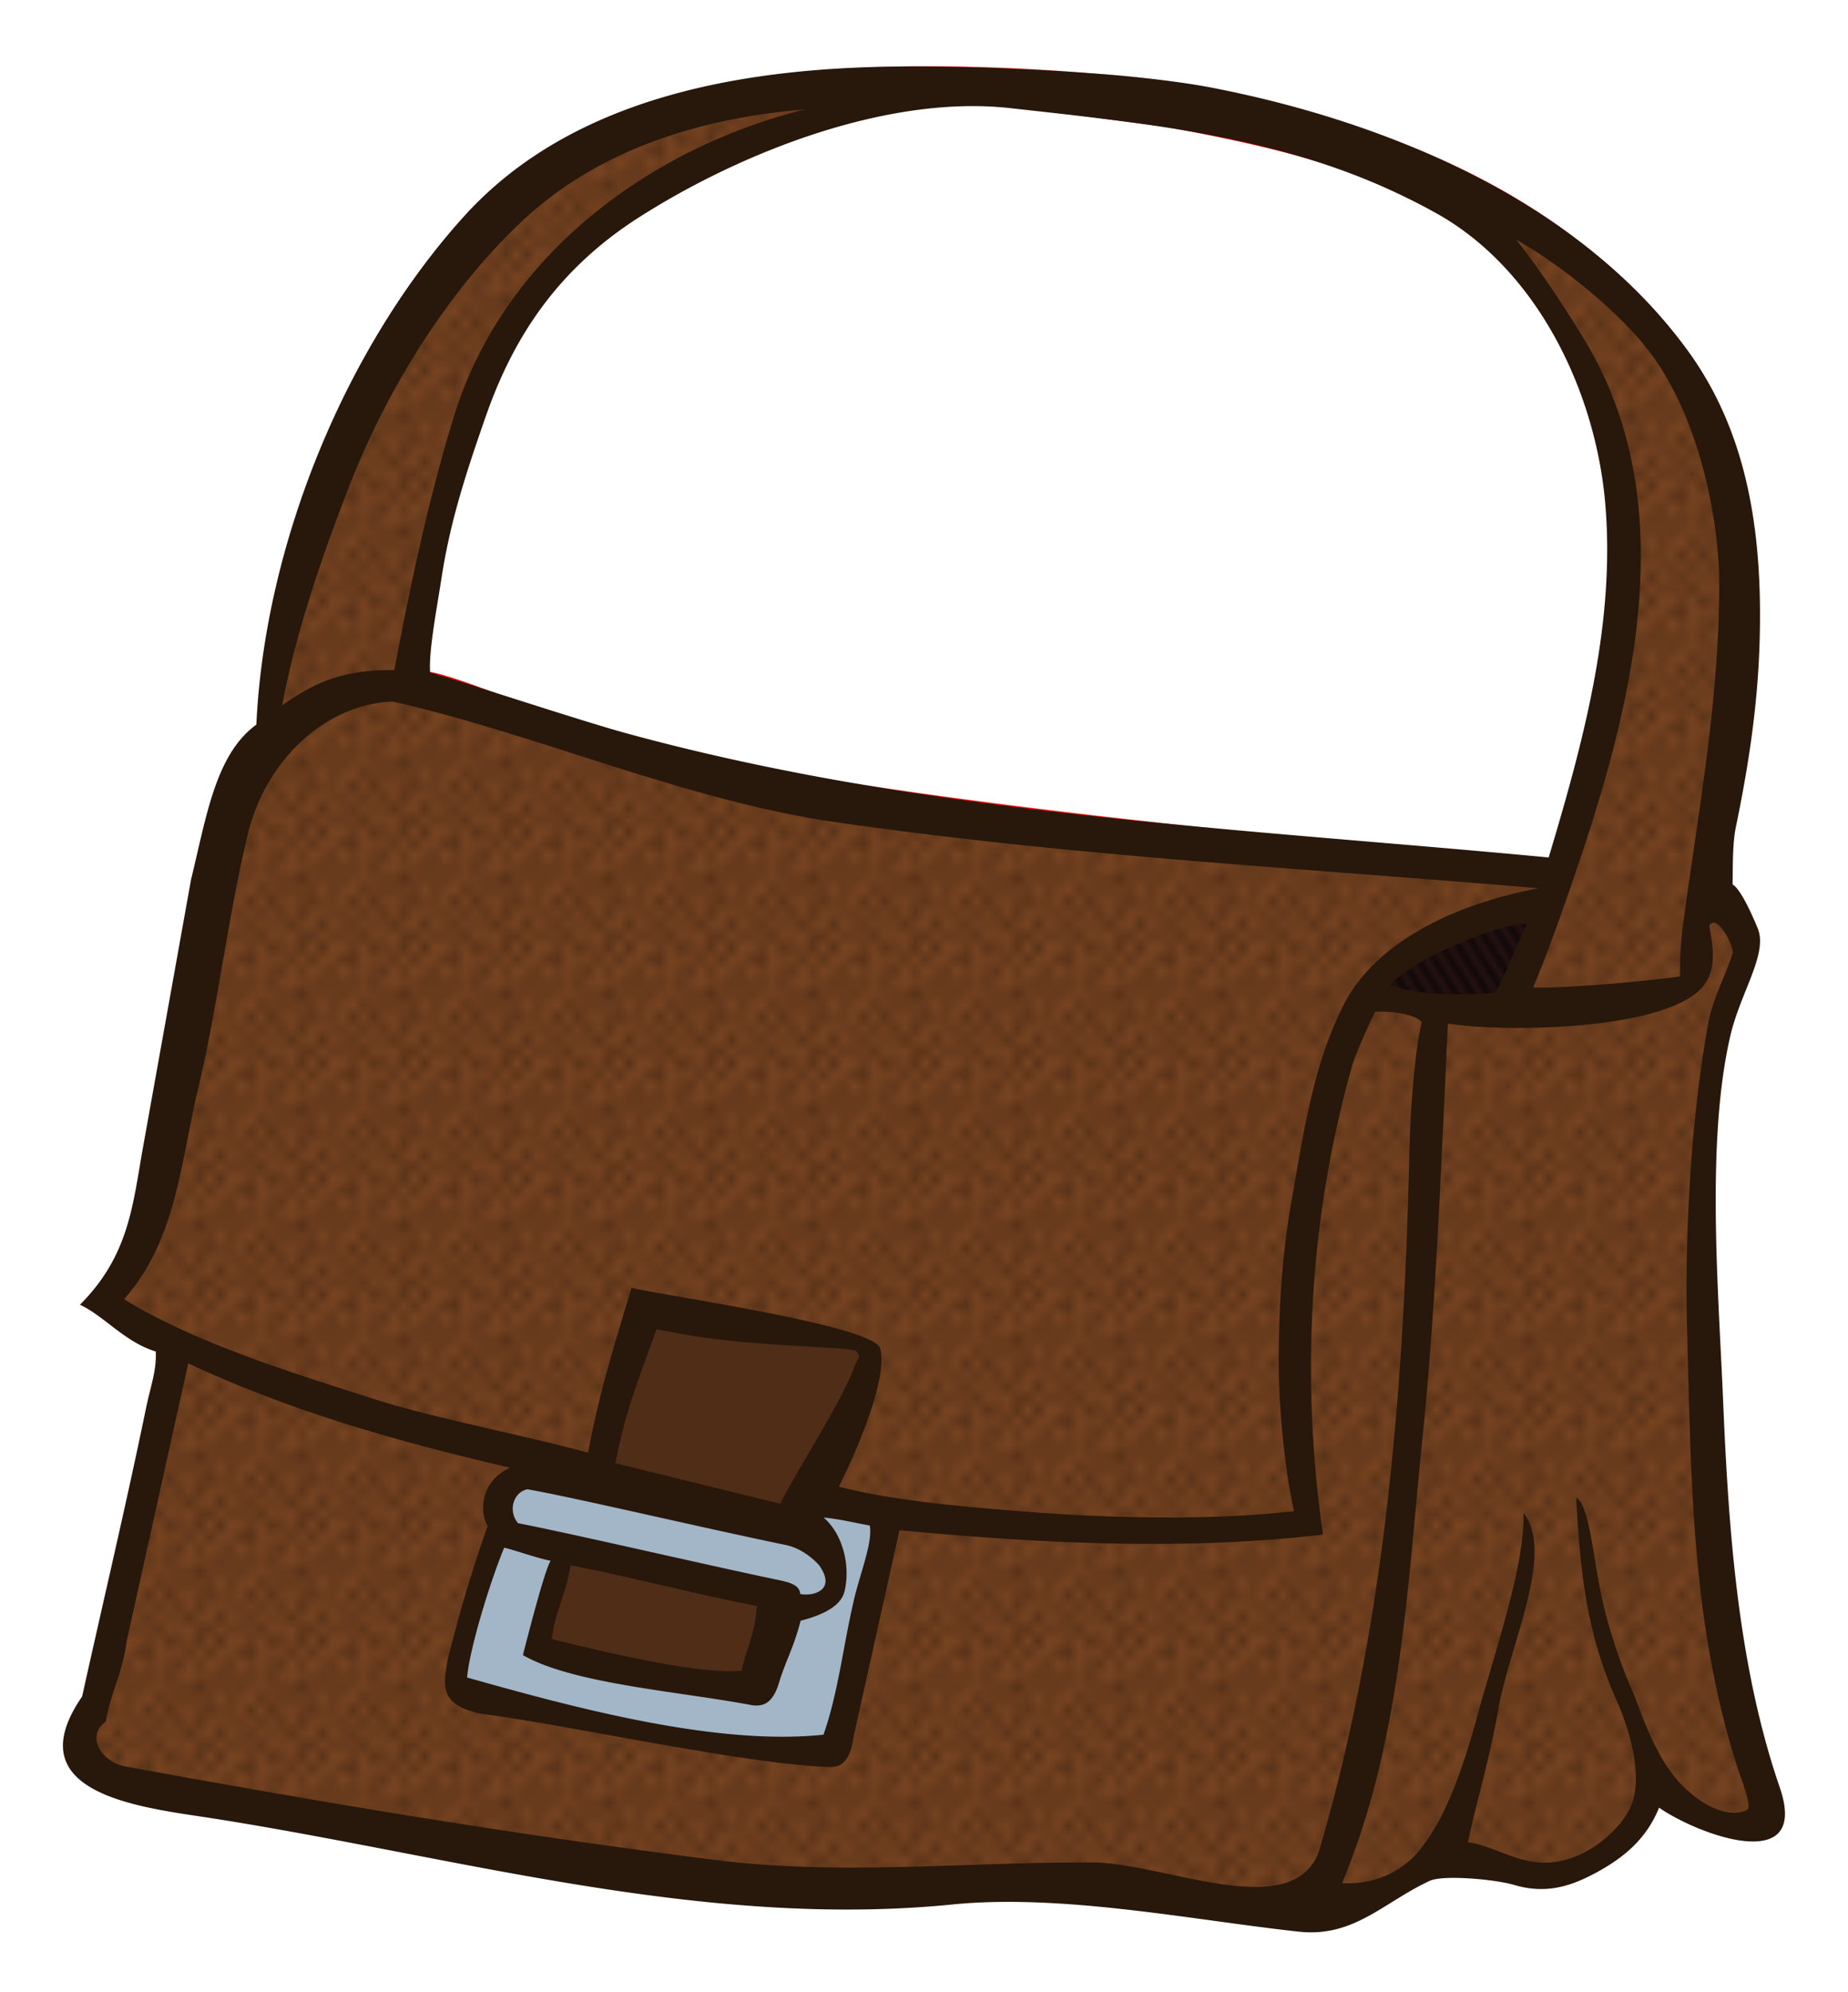 <svg xmlns="http://www.w3.org/2000/svg" xmlns:xlink="http://www.w3.org/1999/xlink" width="110.877" height="119.517" viewBox="0 0 103.947 112.047"><defs><pattern xlink:href="#a" id="d" patternTransform="matrix(.324 -.204 .609 .968 55.328 969.084)"/><pattern id="a" patternTransform="scale(10)" height="1" width="2" patternUnits="userSpaceOnUse"><path d="M0-.5h1v2H0z"/></pattern><pattern xlink:href="#b" id="c" patternTransform="scale(.575 .65)"/><pattern id="b" patternTransform="scale(10)" height="10" width="10" patternUnits="userSpaceOnUse"><circle r=".45" cy=".81" cx="2.567"/><circle r=".45" cy="2.33" cx="3.048"/><circle r=".45" cy="2.415" cx="4.418"/><circle r=".45" cy="3.029" cx="1.844"/><circle r=".45" cy="1.363" cx="6.08"/><circle r=".45" cy="4.413" cx="5.819"/><circle r=".45" cy="4.048" cx="4.305"/><circle r=".45" cy="3.045" cx="5.541"/><circle r=".45" cy="5.527" cx="4.785"/><circle r=".45" cy="5.184" cx="2.667"/><circle r=".45" cy="1.448" cx="7.965"/><circle r=".45" cy="5.049" cx="7.047"/><circle r=".45" cy=".895" cx="4.34"/><circle r=".45" cy=".34" cx="7.125"/><circle r=".45" cy="1.049" cx="9.553"/><circle r=".45" cy="2.689" cx="7.006"/><circle r=".45" cy="2.689" cx="8.909"/><circle r=".45" cy="4.407" cx="9.315"/><circle r=".45" cy="3.87" cx="7.82"/><circle r=".45" cy="5.948" cx="8.27"/><circle r=".45" cy="7.428" cx="7.973"/><circle r=".45" cy="8.072" cx="9.342"/><circle r=".45" cy="9.315" cx="8.206"/><circle r=".45" cy="9.475" cx="9.682"/><circle r=".45" cy="6.186" cx="9.688"/><circle r=".45" cy="6.296" cx="3.379"/><circle r=".45" cy="8.204" cx="2.871"/><circle r=".45" cy="8.719" cx="4.59"/><circle r=".45" cy="9.671" cx="3.181"/><circle r=".45" cy="7.315" cx="5.734"/><circle r=".45" cy="6.513" cx="6.707"/><circle r=".45" cy="9.67" cx="5.73"/><circle r=".45" cy="8.373" cx="6.535"/><circle r=".45" cy="7.154" cx="4.37"/><circle r=".45" cy="7.25" cx=".622"/><circle r=".45" cy="5.679" cx=".831"/><circle r=".45" cy="8.519" cx="1.257"/><circle r=".45" cy="6.877" cx="1.989"/><circle r=".45" cy="3.181" cx=".374"/><circle r=".45" cy="1.664" cx="1.166"/><circle r=".45" cy=".093" cx="1.151"/><circle r=".45" cy="10.093" cx="1.151"/><circle r=".45" cy="4.451" cx="1.302"/><circle r=".45" cy="3.763" cx="3.047"/></pattern></defs><g fill-rule="evenodd"><path d="M42.37 4.685c-8.539 1.502-12.27 4.31-14.827 6.713-5.01 4.707-11.886 16.218-12.438 29.658-1.478.555-2.482 3.452-3.033 6.074-.562 2.896-1.053 4.948-1.611 7.925-.896 4.778-1.584 10.175-2.702 13.905-.57 1.905-1.577 3.097-2.113 4.124 1.241.782 2.605 1.872 3.932 2.439l-4.32 19.656c-2.371 4.857.573 5.02 2.074 5.36 5.614.946 11.113 2.17 16.452 3.152 10.713 1.97 20.843 3.712 29.894 2.531 6.482-.422 11.387 1.082 17.869 1.322.791.135 2.736.418 3.318.31 3.217-.946 4.667-3.271 7.47-2.96 0 0 2.395.53 4.528.514 1.358-.01 2.385-.527 2.93-.76 1.657-.707 2.909-3.113 3.47-4.168 1.041 1.043 4.038 2.143 4.038 2.143 1.065.543 2.112.337 2.448-.273.324-.59.03-1.927-.679-3.19-2.823-5.029-2.763-30.066-3.05-36.186-.167-3.54.824-4.802 1.45-7.277.761-.562 2.188-4.469-.814-5.955.835-6.92 3.694-18.75-.304-26.914-3.46-7.065-10.52-12.097-18.544-14.972-5.583-2-11.135-3.228-16.497-3.52-5.898-.524-12.95-.666-18.942.349zm13.304.734c.895.024 8.996 1.143 9.926 1.233 9.94 1.822 11.712 3.046 15.761 5.004 4.6 2.819 6.463 6.186 8.309 10.607 2.828 6.775.416 18.778-2.008 26.322-7.68-.63-39.25-3.204-52.482-6.882-4.693-1.305-9.958-3.785-11.434-3.76.697-5.117 2.155-14.484 5.875-20.299 2.123-3.319 6.643-6.85 12.82-9.356 3.802-1.542 8.116-3.006 13.233-2.869z" fill="#fff" stroke="red" stroke-width=".354"/><path d="M51.723 4.213c-3.25.026-6.51.245-9.506.752-8.538 1.502-12.27 4.31-14.826 6.713-5.01 4.707-11.886 16.219-12.438 29.659-1.479.555-2.483 3.45-3.033 6.074-.563 2.896-1.054 4.947-1.611 7.924-.896 4.777-1.585 10.176-2.704 13.906-.57 1.904-1.575 3.096-2.11 4.123 1.24.783 2.603 1.872 3.93 2.44L5.106 95.46c-2.37 4.856.573 5.02 2.075 5.359 5.613.946 11.112 2.17 16.45 3.152 10.714 1.97 20.845 3.713 29.895 2.532 6.482-.422 11.388 1.081 17.87 1.322.791.134 2.736.417 3.318.308 3.216-.945 4.667-3.27 7.47-2.959 0 0 2.395.53 4.528.514 1.357-.01 2.384-.527 2.93-.76 1.656-.707 2.908-3.113 3.47-4.168 1.041 1.043 4.037 2.143 4.037 2.143 1.066.543 2.112.339 2.448-.272.324-.589.031-1.928-.678-3.191-2.823-5.029-2.764-30.066-3.05-36.186-.167-3.54.824-4.802 1.45-7.277.76-.562 2.188-4.469-.814-5.955.834-6.92 3.694-18.75-.305-26.914-3.46-7.064-10.52-12.098-18.545-14.973-5.582-2-11.133-3.227-16.496-3.52a98.897 98.897 0 00-9.435-.402zM55.52 5.7c.896.024 8.996 1.142 9.926 1.232 9.94 1.822 11.713 3.046 15.762 5.004 4.6 2.819 6.463 6.186 8.309 10.608 2.827 6.774.415 18.777-2.008 26.322-7.68-.631-39.25-3.205-52.483-6.883-4.692-1.304-9.958-3.785-11.433-3.76.696-5.117 2.155-14.483 5.875-20.299 2.123-3.318 6.64-6.85 12.818-9.355 3.803-1.542 8.118-3.007 13.234-2.87zm31.633 45.045l-2.299 6.185c-2.55-.147-4.76.5-7.955-1.148 2.572-3.37 6.57-3.89 10.254-5.037zm-51.09 23.068l11.493 1.768c.678.205 1.622.145 1.414 1.238l-3.537 7.424 4.507 1.06L47.38 97.59c.033 1.333-.675 1.185-1.326 1.149-6.541-.368-13.08-1.726-19.621-3.006-.778-.19-1.138-.693-.973-1.59l2.562-8.045c-.53-1.381-.29-2.153 1.061-2.828 1.239-.38 2.538-.573 4.242.443l2.74-9.9z" fill="#784421" stroke="red" stroke-width=".354"/><path d="M54.637 1.61c-3.25.025-6.51.244-9.506.751-8.538 1.502-12.269 4.31-14.826 6.713-5.01 4.707-11.886 16.219-12.438 29.658-1.479.555-2.482 3.452-3.033 6.075-.562 2.895-1.053 4.947-1.611 7.923-.896 4.778-1.585 10.177-2.703 13.907-.571 1.904-1.576 3.096-2.112 4.123 1.24.783 2.604 1.872 3.932 2.44L8.02 92.854c-2.372 4.857.572 5.021 2.074 5.36 5.613.946 11.112 2.17 16.45 3.152 10.714 1.97 20.845 3.713 29.895 2.531 6.482-.422 11.388 1.082 17.87 1.323.791.134 2.736.417 3.318.308 3.216-.945 4.667-3.27 7.47-2.959 0 0 2.395.53 4.528.514 1.357-.01 2.384-.527 2.93-.76 1.656-.707 2.908-3.113 3.47-4.168 1.041 1.043 4.037 2.143 4.037 2.143 1.066.543 2.112.338 2.448-.272.324-.59.031-1.928-.678-3.191-2.823-5.029-2.763-30.066-3.05-36.186-.167-3.54.824-4.802 1.45-7.277.76-.562 2.188-4.469-.814-5.955.834-6.92 3.694-18.75-.305-26.914-3.46-7.065-10.52-12.098-18.545-14.973-5.582-2-11.133-3.227-16.496-3.52a98.918 98.918 0 00-9.435-.402zm3.799 1.486c.895.024 8.995 1.142 9.925 1.232 9.94 1.822 11.713 3.046 15.762 5.004 4.6 2.819 6.463 6.186 8.309 10.607 2.828 6.775.415 18.778-2.008 26.323-7.68-.631-39.25-3.205-52.483-6.883-4.692-1.304-9.958-3.785-11.433-3.76.697-5.117 2.155-14.484 5.875-20.299 2.123-3.319 6.64-6.85 12.818-9.355 3.803-1.542 8.118-3.007 13.235-2.87zM90.068 48.14l-2.298 6.185c-2.55-.147-4.761.5-7.956-1.148 2.573-3.37 6.57-3.891 10.254-5.037zm-51.09 23.068l11.493 1.768c.678.205 1.623.145 1.414 1.238l-3.537 7.424 4.507 1.06-2.562 12.287c.033 1.333-.675 1.185-1.326 1.149-6.54-.368-13.08-1.726-19.621-3.006-.778-.19-1.138-.693-.973-1.59l2.563-8.045c-.531-1.381-.291-2.153 1.06-2.828 1.239-.38 2.538-.573 4.242.443l2.74-9.9z" transform="translate(-2.853 2.286)" fill="url(#c)" stroke="red" stroke-width=".354" opacity=".473"/><path d="M77.059 55.74c1.097-2.508 6.03-4.708 10.213-5.28l-2.25 6.25z" fill="#241111" stroke="#fc0" stroke-width=".354"/><path d="M79.912 999.518c1.097-2.508 6.029-4.709 10.213-5.28l-2.25 6.25z" fill="url(#d)" stroke="#fc0" stroke-width=".354" opacity=".505" transform="translate(-2.853 -943.777)"/><path d="M29.75 82.922c-2.283 1-1.942 2-1.625 3l-2.5 8.875 10 2.625 11.25 1.125 3-13.25-4.375-1-1.125 1.625z" fill="#a2b6c7" stroke="red" stroke-width=".354"/><path d="M36.25 73.547l-2.875 9.5 11.25 3 4.25-8.937c.344-1.578-.535-1.548-1-1.688z" fill="#502d16" stroke="#f0f" stroke-width=".354"/><path d="M31.687 87.047l-1.562 5.688 12.75 2.5 1.375-5.438z" fill="#502d16" stroke="#f60" stroke-width=".354"/><path style="line-height:normal;text-indent:0;text-align:start;text-decoration-line:none;text-decoration-style:solid;text-decoration-color:#000;text-transform:none;block-progression:tb;white-space:normal;isolation:auto;mix-blend-mode:normal;solid-color:#000;solid-opacity:1" d="M51.116 3.74c-8.892.012-18.794 1.55-25.013 8.427-6.679 7.385-11.212 18.452-11.683 28.595-2.292 1.666-2.802 5.143-3.674 8.716L8.05 64.504c-.588 3.28-.778 6.105-3.553 8.892 1.338.61 2.53 2.108 4.264 2.629.052 1.08-.29 1.941-.546 3.182C7.097 84.632 5.818 90.023 4.62 95.43c-3.853 5.597 3.556 6.259 7.47 6.877 13.722 2.168 27.452 6.22 41.487 4.824 6.18-.615 13.517.88 19.48 1.53 3.098.338 4.766-1.654 7.36-2.857.757-.352 3.679-.09 4.761.231 1.793.531 3.185.061 4.525-.652 1.541-.821 2.884-1.877 3.618-3.697 1.49 1.04 4.964 2.491 6.42 1.652.66-.38.905-1.23.365-2.799-2.372-6.9-2.884-14.618-3.185-21.78-.256-6.086-.972-14.583.412-20.508.571-2.444 2.124-4.603 1.535-6.03-.56-1.353-1.058-2.261-1.413-2.47.02-.835-.021-2.225.183-3.217.865-4.198 1.41-8.054 1.356-12.508-.062-5.067-.98-10.064-4.047-14.285-6.16-8.475-16.992-12.906-26.755-14.803-4.055-.788-11.491-1.208-17.076-1.2zm-5.83 2.413C36.49 8.338 28.31 14.417 25.538 23.405c-1.441 4.67-2.483 9.644-3.358 14.291-2.863-.04-4.488.697-6.309 1.98.72-3.868 2.128-8.13 3.82-12.449 2.278-5.818 5.845-11.213 9.717-14.827 4.325-4.037 10.077-5.77 15.878-6.247zm11.536-.07c8.458.945 16.39 1.675 23.987 5.924 5.64 3.154 8.936 9.969 9.483 16.317.581 6.758-1.25 13.47-3.182 19.911-17.351-1.65-34.997-2.374-51.848-6.978-2.556-.699-8.683-2.733-11.068-3.433-.085-1.204.365-3.521.657-5.413.487-3.145 1.403-5.924 2.48-9.008 1.644-4.715 4.255-8.406 8.663-11.21C41.8 8.499 50.013 5.32 56.822 6.083zM22.084 39.46c8.093 1.834 16.511 5.567 24.78 6.767 13.369 1.94 26.224 2.59 39.68 3.74-3.96.74-9.036 2.651-11.03 6.68-1.69 3.416-2.2 7.15-2.864 10.887-.518 2.913-.693 5.636-.724 8.526-.034 3.145.355 6.643.856 8.944-4.225.497-9.674.445-14.816.05-3.836-.293-7.707-.635-10.779-1.424 1.768-3.588 2.677-6.595 2.317-7.783-.394-1.299-12.005-2.928-13.98-3.405-1.161 3.824-1.814 5.972-2.448 9.274-3.226-.888-8.833-1.99-11.862-2.962-4.552-1.463-10.148-3.15-14.237-5.67 2.955-3.325 3.182-7.722 4.155-11.79 1.148-4.802 1.663-9.655 2.822-14.425.94-3.876 4.116-7.213 8.13-7.41zM85.877 51.98c-.918 1.979-1.235 2.949-1.778 3.874-1.611.11-4.172.201-5.905-.443 1.322-1.534 6.412-3.56 7.683-3.43zm8.624 2.95c-2.397.323-6.766.685-8.268.618 1.083-2.506 2.683-7.297 3.22-8.978 2.718-8.523 4.726-18.56-.002-26.888-.989-1.742-2.91-4.638-4.167-6.2 2.51 1.406 6.028 4.214 7.748 6.648 2.445 3.459 3.56 8.51 3.669 12.3.051 6.717-1.125 12.86-2.005 19.387a19.841 19.841 0 00-.195 3.113zm2.96-1.311c-.369 1.18-1.117 2.547-1.37 3.926-1.034 5.632-1.33 12.348-1.195 17.271.227 8.292.231 16.196 2.699 24.184.38 1.231.978 2.622.678 2.807-.543.333-1.908.292-3.517-1.24-1.66-1.58-2.429-4.263-2.865-5.263-.192-.44-1.18-2.704-1.757-5.274-.558-2.486-.693-5.276-1.476-5.788.229 4.15.565 7.587 2.276 11.42.852 1.908 1.53 4.573.713 6.134-.591 1.128-2.113 2.555-3.947 2.908-2.061.397-3.5-.864-5.13-1.067.445-2.182 1.218-4.644 1.711-7.505.606-3.512 3.208-8.79 1.41-11.025.104 2.891-1.606 7.808-2.527 11.182-.693 2.543-1.7 5.893-3.41 7.897-1.247 1.46-3.045 1.845-4.262 1.737C78.8 98 79.146 89.403 80.006 80.958c.792-7.769 1.056-15.582 1.438-23.38 2.914.466 10.84.426 13.737-1.543 1.563-1.062 1.173-2.683.966-3.959.425-.773 1.418 1.214 1.315 1.544zm-20.109 3.3c.938-.071 2.278.154 2.623.575-.435 1.784-.654 5.26-.7 7.327-.3 13.199-1.334 26.6-5.089 39.338-1.507 4.064-8.697.637-12.666.613-7.183-.044-14.244.758-21.403-.156-11.68-1.493-21.373-3.118-32.928-5.223-1.416-.19-2.427-1.686-1.238-2.554.259-1.595.956-2.76 1.172-4.514l3.465-15.635c5.761 2.71 11.923 4.436 18.108 5.873-1.566.682-1.798 2.363-1.27 3.275-.952 2.753-1.534 4.682-2.237 7.503-.231 1.355-.583 2.572 1.9 3.065 4.993.649 14.437 2.767 19.43 2.99.444.02 1.247.057 1.473-1.608l2.6-11.708c3.707.346 7.434.623 11.163.726 4.226.117 8.455.01 12.66-.48a66.167 66.167 0 01-.655-11.004c.128-5.252.894-10.487 2.341-15.52.36-.984.784-1.944 1.251-2.882zm-40.42 17.85c3.548.738 5.8.805 9.516 1.039.614.039 1.613.085 1.726.214.3.342.056.406-.087.799-.784 2.159-3.491 6.234-4.191 7.773l-9.275-2.284c.542-2.945 1.373-4.905 2.31-7.542zm9.135 13.27c1.062 1.49-.462 1.77-1.056 1.625-.035-.54-.675-.67-1.363-.814-4.013-.84-11.54-2.592-14.505-3.165-.545-.623-.336-1.708.516-1.911 2.694.474 9.466 2.084 14.538 3.136.397.082 1.14.34 1.87 1.129zm2.856-2.225c.184.966-.604 2.853-.914 4.291-.573 2.441-.868 5.157-1.69 7.476-6.018.637-14.006-1.513-20.045-3.217.13-1.58 1.28-5.36 2.085-7.3.529.106 1.641.527 2.611.734-.347.552-1.323 4.39-1.557 5.305 2.81 1.625 8.838 2.045 12.882 2.818.657.09 1.11-.123 1.457-1.05.408-1.41.886-2.14 1.28-3.7.49-.134 2.178-.553 2.458-1.61.342-1.288.017-3.17-1.164-4.197.938.09 1.858.323 2.597.45zM32.091 88.05c3.495.675 6.99 1.618 10.486 2.293-.16 1.848-.676 2.59-.857 3.639-2.383.268-8.543-1.246-10.682-1.781.188-1.609.811-2.507 1.053-4.151z" color="#000" font-weight="400" font-family="sans-serif" overflow="visible" fill="#28170b"/></g></svg>